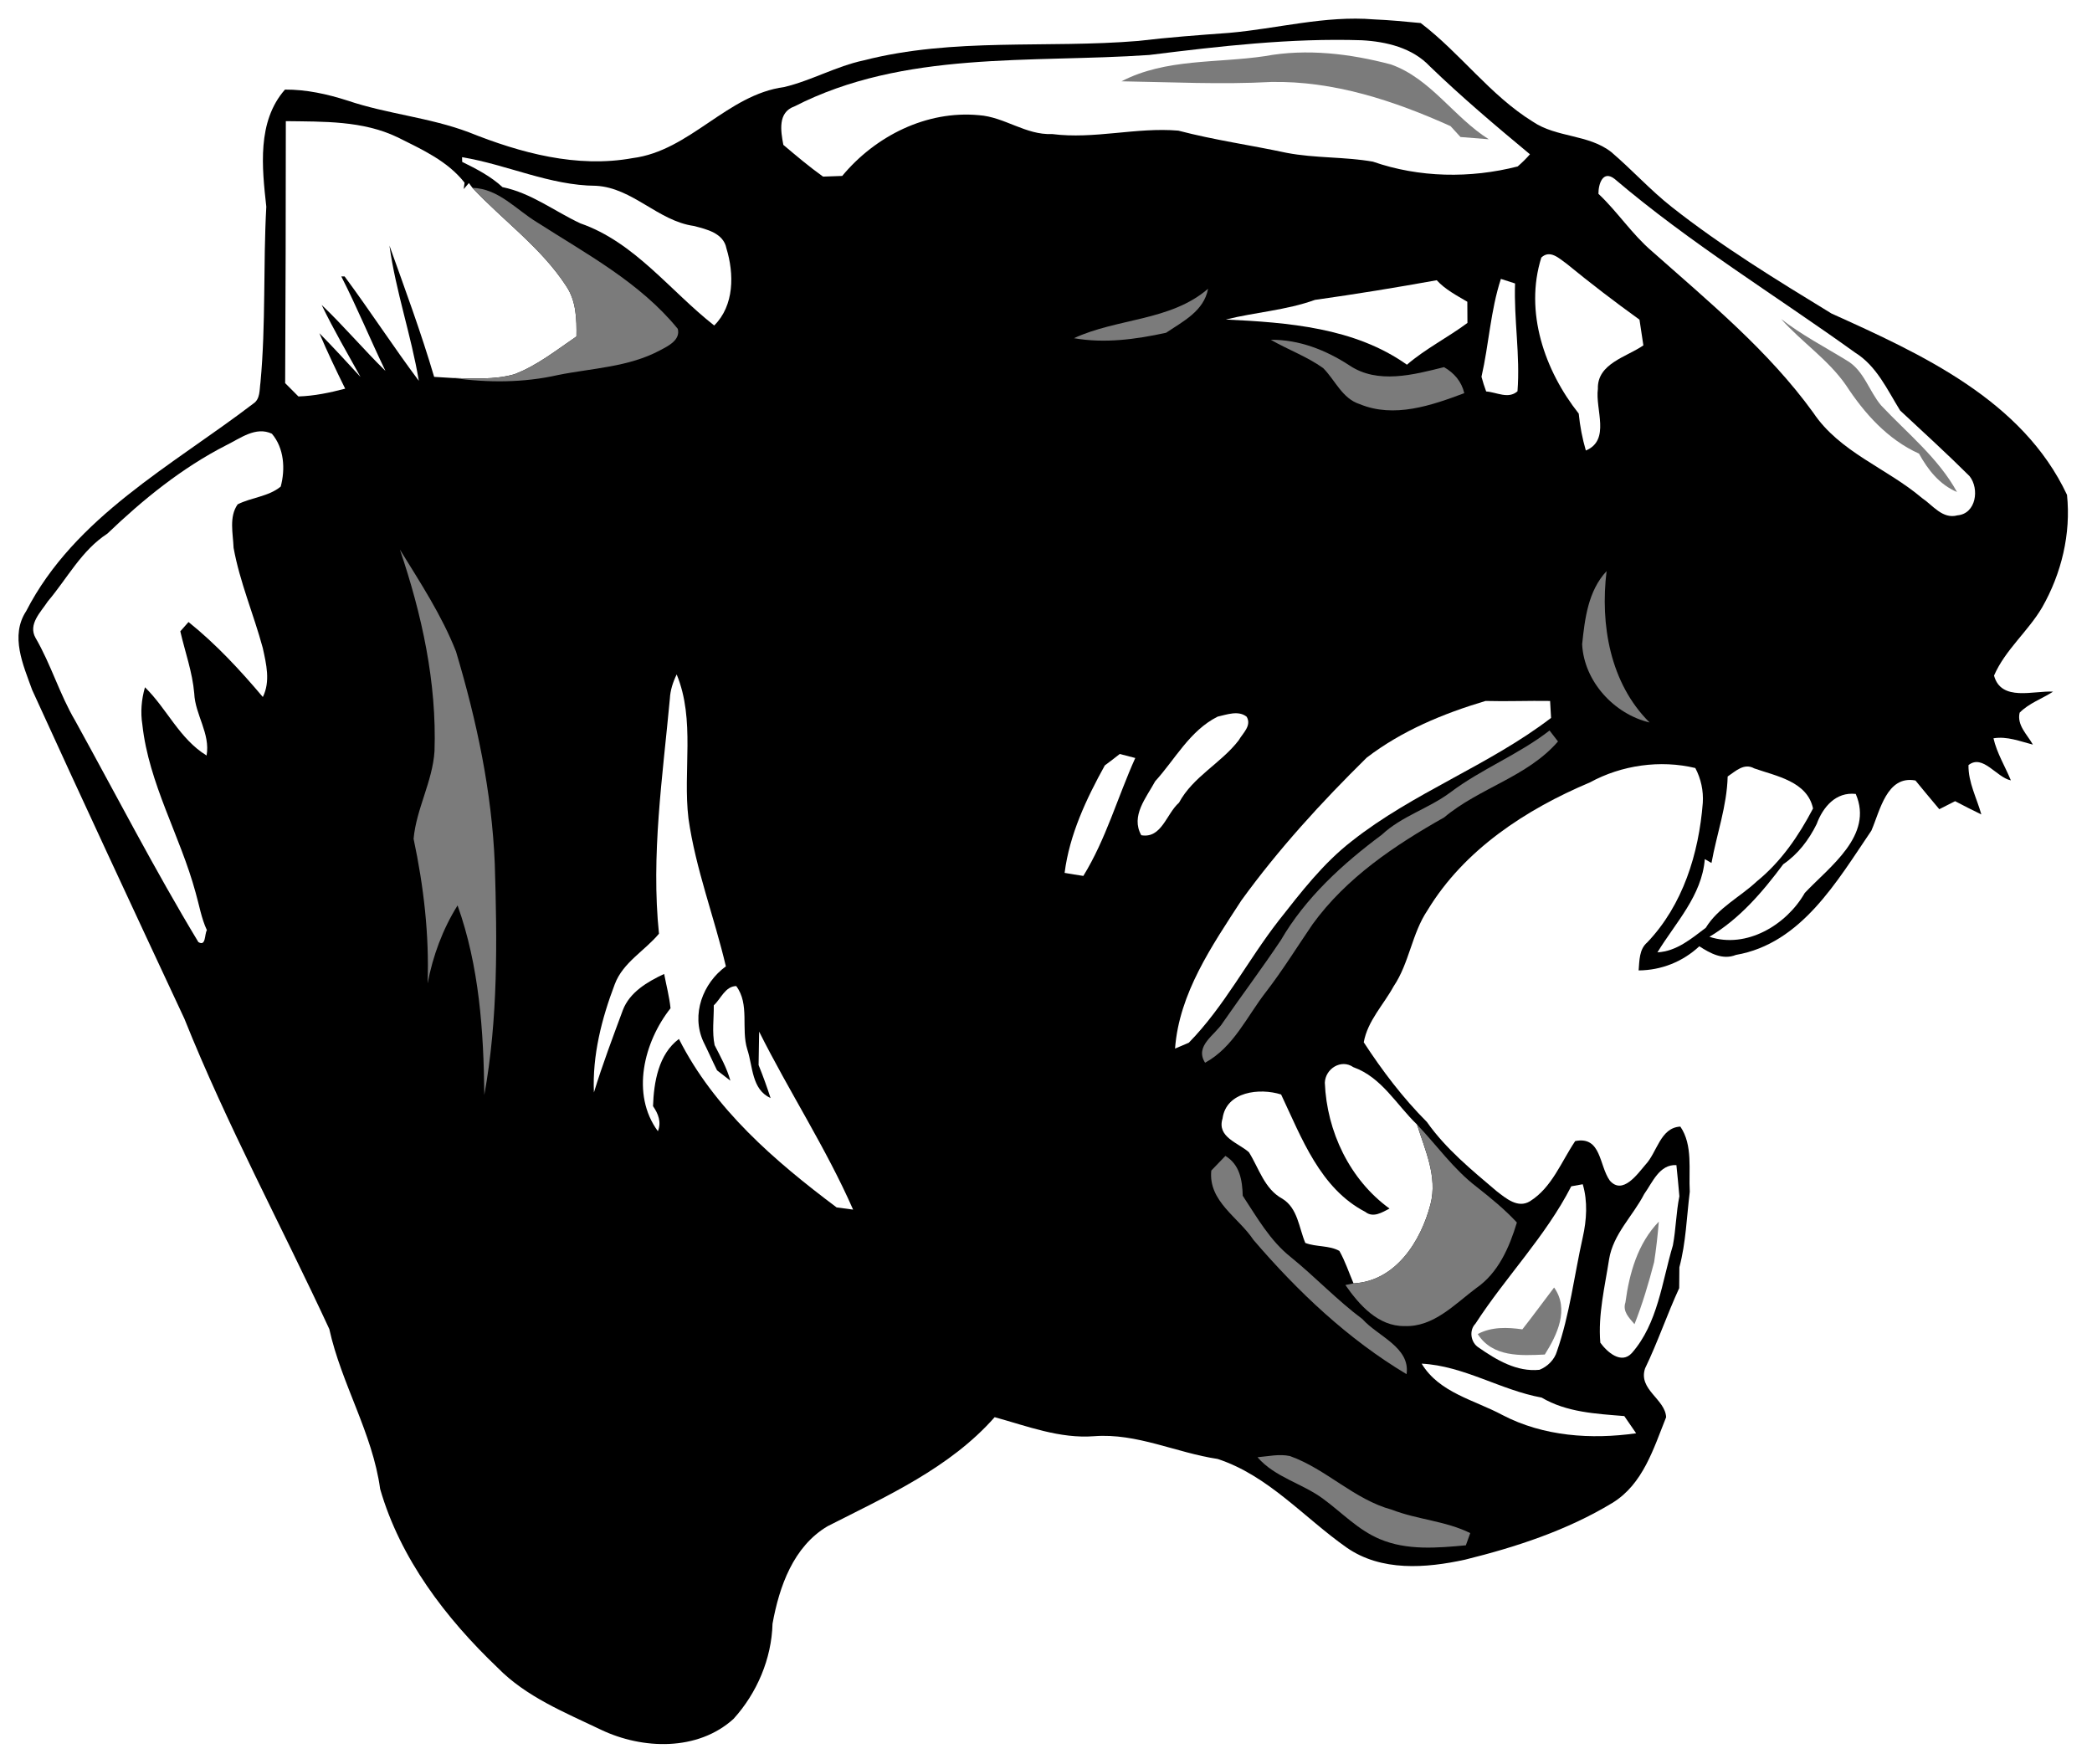 <?xml version="1.0" encoding="UTF-8" ?>
<!DOCTYPE svg PUBLIC "-//W3C//DTD SVG 1.1//EN" "http://www.w3.org/Graphics/SVG/1.1/DTD/svg11.dtd">
<svg width="344pt" height="290pt" viewBox="0 0 344 290" version="1.1" xmlns="http://www.w3.org/2000/svg">
<path fill="#ffffff" d=" M 0.00 0.00 L 344.00 0.00 L 344.00 290.00 L 0.00 290.00 L 0.00 0.00 Z" />
<path fill="#000000" d=" M 202.07 5.41 C 210.02 4.72 217.89 2.52 225.93 3.19 C 228.50 3.30 231.06 3.54 233.62 3.79 C 240.15 8.76 245.03 15.66 252.04 20.00 C 255.96 22.66 261.21 22.06 264.96 25.01 C 268.38 27.93 271.40 31.29 274.94 34.07 C 283.20 40.58 292.20 46.07 301.16 51.55 C 315.99 58.25 332.57 65.79 339.89 81.37 C 340.56 87.77 338.98 94.31 335.80 99.88 C 333.48 103.83 329.73 106.85 327.89 111.09 C 329.07 115.43 334.43 113.53 337.60 113.73 C 335.78 114.91 333.64 115.62 332.10 117.19 C 331.62 119.26 333.36 120.79 334.28 122.44 C 332.16 121.90 330.04 121.03 327.80 121.40 C 328.36 123.85 329.71 126.01 330.66 128.32 C 328.30 127.85 326.04 123.94 323.69 125.81 C 323.64 128.66 325.06 131.24 325.80 133.92 C 324.35 133.22 322.91 132.49 321.49 131.74 C 320.62 132.18 319.75 132.62 318.89 133.06 C 317.57 131.49 316.26 129.92 314.97 128.34 C 310.25 127.45 309.14 133.33 307.72 136.59 C 302.09 144.87 296.22 155.16 285.45 157.02 C 283.27 157.90 281.21 156.75 279.43 155.60 C 276.69 158.15 273.19 159.54 269.45 159.57 C 269.59 157.97 269.52 156.11 270.86 154.97 C 276.73 148.83 279.35 140.34 280.00 132.02 C 280.13 130.04 279.70 128.04 278.77 126.29 C 273.03 124.91 266.66 125.80 261.45 128.65 C 250.92 133.09 240.77 139.71 234.74 149.67 C 232.15 153.51 231.75 158.35 229.16 162.19 C 227.50 165.23 224.88 167.87 224.25 171.39 C 227.31 176.08 230.68 180.53 234.64 184.50 C 237.77 188.94 241.99 192.38 246.09 195.86 C 247.61 197.03 249.59 198.76 251.59 197.52 C 255.20 195.26 256.73 191.02 259.02 187.63 C 263.34 186.77 262.93 191.67 264.72 194.14 C 266.82 196.52 269.22 193.10 270.56 191.53 C 272.51 189.48 273.00 185.42 276.31 185.25 C 278.41 188.32 277.65 192.42 277.86 195.96 C 277.35 200.10 277.23 204.33 276.15 208.38 C 276.14 209.52 276.13 210.66 276.12 211.81 C 274.12 216.16 272.59 220.70 270.51 225.01 C 269.34 228.49 273.84 230.06 273.97 233.04 C 271.90 238.20 270.17 244.05 265.13 247.13 C 257.69 251.64 249.32 254.38 240.91 256.46 C 234.46 257.87 227.12 258.44 221.42 254.46 C 214.42 249.54 208.55 242.63 200.22 239.90 C 193.41 238.88 186.92 235.62 179.92 236.16 C 174.27 236.60 168.90 234.50 163.56 233.03 C 156.21 241.37 145.81 246.01 136.09 250.96 C 130.45 254.29 128.13 260.90 127.03 267.00 C 126.88 272.75 124.47 278.40 120.62 282.64 C 114.74 287.98 105.67 287.69 98.83 284.43 C 92.88 281.58 86.51 279.02 81.82 274.22 C 73.29 266.08 65.82 256.30 62.51 244.84 C 61.26 235.65 56.14 227.57 54.15 218.54 C 46.26 201.51 37.31 184.96 30.32 167.51 C 21.92 149.52 13.53 131.52 5.29 113.45 C 3.82 109.36 1.62 104.57 4.31 100.48 C 12.27 84.98 28.31 76.56 41.65 66.37 C 42.82 65.61 42.65 64.09 42.83 62.89 C 43.73 53.28 43.26 43.62 43.79 33.99 C 43.08 27.56 42.24 19.98 46.86 14.73 C 50.37 14.71 53.82 15.47 57.15 16.54 C 63.68 18.75 70.65 19.31 77.12 21.76 C 85.58 25.15 94.86 27.67 104.02 26.00 C 113.46 24.80 119.55 15.56 128.97 14.31 C 133.44 13.24 137.51 10.89 142.02 9.93 C 156.78 6.14 172.15 7.98 187.18 6.73 C 192.13 6.14 197.10 5.77 202.07 5.41 Z" />
<path fill="#ffffff" d=" M 188.97 9.04 C 200.57 7.60 212.23 6.24 223.94 6.62 C 227.96 6.84 232.25 7.86 235.11 10.90 C 240.37 15.98 245.96 20.70 251.58 25.37 C 250.95 26.09 250.28 26.75 249.56 27.37 C 241.78 29.36 233.37 29.23 225.75 26.58 C 221.06 25.76 216.24 26.03 211.56 25.13 C 205.63 23.86 199.62 23.02 193.76 21.48 C 186.83 20.89 179.93 22.94 173.00 22.04 C 168.69 22.24 165.18 19.23 160.97 18.94 C 152.34 18.13 143.94 22.37 138.49 28.93 C 137.44 28.97 136.39 29.01 135.34 29.04 C 133.07 27.42 130.94 25.62 128.81 23.82 C 128.38 21.55 127.86 18.47 130.63 17.50 C 148.64 8.27 169.44 10.38 188.97 9.04 Z" />
<path fill="#7b7b7b" d=" M 184.42 13.37 C 191.67 9.59 200.13 10.41 207.99 9.23 C 214.88 7.96 222.01 8.82 228.73 10.60 C 235.28 12.93 239.07 19.29 244.81 22.90 C 243.26 22.77 241.71 22.65 240.16 22.53 C 239.61 21.93 239.06 21.34 238.52 20.74 C 229.24 16.56 219.29 13.27 209.00 13.48 C 200.81 13.92 192.61 13.50 184.42 13.37 Z" />
<path fill="#ffffff" d=" M 47.00 19.92 C 53.18 20.01 59.63 19.82 65.34 22.56 C 69.32 24.55 73.57 26.44 76.39 30.04 L 76.25 31.09 L 77.10 30.10 L 77.69 30.89 C 82.76 36.30 88.98 40.71 93.08 47.00 C 94.75 49.44 94.84 52.48 94.79 55.33 C 91.49 57.57 88.32 60.13 84.55 61.55 C 81.30 62.47 77.86 62.22 74.52 62.16 C 73.47 62.10 72.43 62.03 71.39 61.97 C 69.24 54.68 66.60 47.54 64.04 40.38 C 65.08 47.92 67.62 55.13 68.87 62.62 C 64.67 57.01 60.84 51.09 56.66 45.45 C 56.52 45.45 56.25 45.45 56.12 45.45 C 58.72 50.54 60.89 55.84 63.38 60.99 C 59.78 57.47 56.54 53.61 52.89 50.14 C 54.84 54.18 57.11 58.06 59.28 61.98 C 57.05 59.56 54.83 57.13 52.52 54.79 C 53.83 57.88 55.28 60.91 56.76 63.91 C 54.24 64.57 51.69 65.11 49.07 65.19 C 48.35 64.46 47.62 63.73 46.89 63.00 C 46.96 48.64 47.00 34.28 47.00 19.92 Z" />
<path fill="#ffffff" d=" M 75.98 25.85 C 83.36 27.06 90.40 30.51 98.01 30.55 C 104.03 30.88 108.18 36.31 114.06 37.15 C 116.17 37.69 118.97 38.32 119.45 40.84 C 120.73 45.03 120.76 50.23 117.44 53.52 C 110.20 47.85 104.37 39.83 95.44 36.73 C 91.15 34.73 87.37 31.74 82.63 30.77 C 80.70 28.99 78.34 27.77 76.00 26.62 L 75.98 25.85 Z" />
<path fill="#ffffff" d=" M 262.84 31.87 C 262.83 30.22 263.59 27.92 265.51 29.43 C 277.90 39.98 291.83 48.48 305.02 57.96 C 308.61 60.19 310.31 64.06 312.45 67.50 C 316.27 71.07 320.16 74.60 323.87 78.30 C 325.52 80.38 324.95 84.47 321.88 84.74 C 319.41 85.41 317.83 83.08 316.03 81.88 C 310.25 76.97 302.51 74.37 298.16 67.85 C 290.78 57.65 281.01 49.63 271.66 41.33 C 268.36 38.52 265.99 34.83 262.84 31.87 Z" />
<path fill="#7b7b7b" d=" M 77.69 30.89 C 81.99 31.01 84.88 34.48 88.32 36.56 C 96.46 41.78 105.24 46.45 111.45 54.07 C 111.93 55.90 109.87 56.90 108.56 57.59 C 103.38 60.38 97.38 60.53 91.74 61.67 C 86.08 62.95 80.24 62.95 74.52 62.16 C 77.86 62.22 81.30 62.47 84.55 61.55 C 88.32 60.13 91.49 57.57 94.79 55.33 C 94.84 52.48 94.75 49.44 93.08 47.00 C 88.98 40.71 82.76 36.30 77.69 30.89 Z" />
<path fill="#ffffff" d=" M 253.45 42.35 C 254.89 40.99 256.38 42.50 257.60 43.36 C 261.50 46.55 265.50 49.62 269.59 52.56 C 269.81 53.97 270.01 55.38 270.23 56.79 C 267.46 58.71 262.62 59.77 262.75 63.94 C 262.28 67.29 264.88 72.36 260.77 74.08 C 260.19 72.09 259.80 70.06 259.60 68.01 C 253.99 60.92 250.64 51.27 253.45 42.35 Z" />
<path fill="#ffffff" d=" M 216.23 49.31 C 222.92 48.37 229.59 47.28 236.25 46.08 C 237.65 47.61 239.51 48.57 241.28 49.62 C 241.28 50.49 241.29 52.23 241.30 53.10 C 238.06 55.51 234.42 57.33 231.35 59.97 C 222.75 53.86 211.78 53.03 201.57 52.54 C 206.44 51.33 211.49 51.02 216.23 49.31 Z" />
<path fill="#ffffff" d=" M 243.61 61.95 C 244.83 56.62 245.09 51.10 246.80 45.86 C 247.39 46.05 248.55 46.42 249.13 46.61 C 248.92 52.53 249.99 58.42 249.53 64.34 C 248.02 65.68 246.08 64.48 244.38 64.37 C 244.08 63.58 243.83 62.77 243.61 61.95 Z" />
<path fill="#7b7b7b" d=" M 176.60 55.61 C 183.73 52.30 192.48 52.81 198.65 47.48 C 197.97 51.15 194.54 52.84 191.74 54.72 C 186.77 55.80 181.65 56.50 176.60 55.61 Z" />
<path fill="#7b7b7b" d=" M 292.88 52.45 C 296.25 55.08 300.04 57.04 303.67 59.27 C 306.50 60.90 307.32 64.29 309.32 66.66 C 313.63 71.24 318.73 75.32 321.80 80.90 C 318.92 79.68 317.02 77.25 315.55 74.59 C 310.41 72.27 306.59 68.00 303.56 63.36 C 300.63 59.13 296.27 56.26 292.88 52.45 Z" />
<path fill="#7b7b7b" d=" M 208.96 55.87 C 213.64 55.83 218.02 57.56 221.89 60.08 C 226.54 63.21 232.43 61.62 237.45 60.37 C 239.12 61.33 240.34 62.74 240.78 64.65 C 235.37 66.68 229.24 68.80 223.58 66.45 C 220.70 65.53 219.56 62.52 217.58 60.53 C 214.91 58.62 211.79 57.50 208.96 55.87 Z" />
<path fill="#ffffff" d=" M 37.20 73.21 C 39.50 72.09 42.06 70.06 44.71 71.32 C 46.72 73.68 46.94 77.12 46.16 80.01 C 44.14 81.67 41.37 81.78 39.08 82.93 C 37.63 84.99 38.32 87.73 38.41 90.08 C 39.43 95.72 41.72 101.03 43.21 106.55 C 43.79 109.20 44.49 112.05 43.22 114.61 C 39.48 110.18 35.53 105.92 31.00 102.28 C 30.66 102.66 29.99 103.43 29.65 103.81 C 30.43 107.21 31.64 110.51 31.94 114.01 C 32.09 117.55 34.61 120.61 33.97 124.23 C 29.52 121.51 27.46 116.55 23.84 113.01 C 23.26 115.01 23.08 117.10 23.41 119.16 C 24.47 128.87 29.63 137.43 32.16 146.75 C 32.76 148.82 33.10 150.98 34.02 152.95 C 33.60 153.63 33.90 155.68 32.62 154.91 C 25.44 143.03 19.08 130.68 12.37 118.52 C 9.80 114.16 8.39 109.26 5.84 104.88 C 4.58 102.64 6.72 100.64 7.86 98.89 C 11.06 95.11 13.40 90.51 17.65 87.75 C 23.53 82.12 29.92 76.93 37.20 73.21 Z" />
<path fill="#7b7b7b" d=" M 65.76 90.37 C 69.10 95.79 72.64 101.17 74.98 107.12 C 78.38 118.47 80.88 130.18 81.36 142.05 C 81.75 154.72 81.91 167.52 79.64 180.04 C 79.53 169.54 78.80 158.84 75.24 148.88 C 72.79 152.80 71.18 157.18 70.31 161.71 C 70.60 153.71 69.67 145.74 68.01 137.93 C 68.45 133.01 71.13 128.51 71.45 123.51 C 71.83 112.20 69.37 101.04 65.76 90.37 Z" />
<path fill="#7b7b7b" d=" M 260.16 105.94 C 260.60 101.72 261.15 97.15 264.18 93.91 C 263.11 102.69 264.74 112.34 271.25 118.80 C 265.38 117.40 260.47 112.02 260.16 105.94 Z" />
<path fill="#ffffff" d=" M 110.15 114.89 C 110.22 113.49 110.66 112.15 111.27 110.90 C 114.36 118.39 112.27 126.75 113.21 134.60 C 114.39 142.90 117.45 150.78 119.36 158.90 C 115.56 161.67 113.64 166.81 115.64 171.24 C 116.42 172.81 117.13 174.43 117.91 176.00 C 118.63 176.57 119.36 177.14 120.10 177.70 C 119.53 175.63 118.48 173.76 117.51 171.86 C 117.06 169.71 117.40 167.49 117.37 165.31 C 118.55 164.24 119.23 162.19 121.06 162.14 C 123.31 165.14 121.82 169.15 122.88 172.55 C 123.82 175.39 123.58 179.12 126.71 180.56 C 126.12 178.73 125.46 176.91 124.74 175.13 C 124.76 173.29 124.79 171.46 124.83 169.63 C 129.76 179.50 135.84 188.79 140.28 198.90 C 139.60 198.81 138.25 198.63 137.57 198.54 C 127.42 190.93 117.45 182.36 111.64 170.84 C 108.28 173.33 107.51 177.97 107.38 181.89 C 108.24 183.13 108.79 184.52 108.18 186.01 C 103.70 179.91 105.89 171.32 110.26 165.79 C 110.06 163.88 109.57 162.03 109.21 160.15 C 106.47 161.43 103.53 163.15 102.41 166.12 C 100.75 170.60 99.06 175.07 97.66 179.64 C 97.39 173.54 98.94 167.49 101.09 161.84 C 102.45 158.23 106.00 156.37 108.36 153.53 C 107.03 140.63 108.96 127.73 110.15 114.89 Z" />
<path fill="#ffffff" d=" M 244.27 115.26 C 247.81 115.36 251.35 115.20 254.89 115.26 C 254.93 115.96 255.01 117.36 255.05 118.05 C 244.80 125.89 232.40 130.31 222.27 138.32 C 217.56 141.97 213.91 146.74 210.25 151.39 C 205.15 157.94 201.33 165.49 195.48 171.46 C 194.92 171.70 193.78 172.18 193.22 172.42 C 193.90 163.30 199.29 155.52 204.12 148.07 C 210.24 139.62 217.31 131.89 224.74 124.58 C 230.52 120.15 237.33 117.33 244.27 115.26 Z" />
<path fill="#ffffff" d=" M 189.95 128.47 C 193.26 124.83 195.63 120.15 200.22 117.84 C 201.72 117.51 203.65 116.76 205.00 117.86 C 205.86 119.34 204.34 120.57 203.68 121.74 C 200.77 125.52 196.18 127.70 193.87 131.99 C 191.79 133.81 191.02 137.92 187.67 137.34 C 185.88 134.17 188.50 131.16 189.95 128.47 Z" />
<path fill="#7b7b7b" d=" M 238.47 130.31 C 243.61 126.43 249.71 124.08 254.80 120.12 C 255.15 120.57 255.84 121.47 256.19 121.92 C 251.14 127.76 243.27 129.54 237.47 134.41 C 229.35 138.99 221.39 144.32 215.84 151.97 C 213.30 155.69 210.93 159.53 208.17 163.11 C 205.02 167.15 202.86 172.18 198.16 174.75 C 196.38 171.94 199.82 170.21 201.11 168.11 C 204.25 163.59 207.55 159.18 210.61 154.61 C 214.68 147.60 220.78 142.05 227.23 137.25 C 230.50 134.19 234.92 132.96 238.47 130.31 Z" />
<path fill="#ffffff" d=" M 181.67 125.86 C 182.50 125.25 183.32 124.62 184.13 123.98 C 184.77 124.15 186.04 124.48 186.68 124.64 C 183.77 131.09 181.86 137.99 178.14 144.03 C 177.11 143.88 176.08 143.71 175.06 143.53 C 175.86 137.23 178.63 131.36 181.67 125.86 Z" />
<path fill="#ffffff" d=" M 284.09 127.68 C 285.39 126.81 286.79 125.41 288.46 126.35 C 292.10 127.63 297.17 128.48 298.13 132.94 C 295.77 137.44 292.87 141.69 288.89 144.92 C 286.13 147.51 282.52 149.25 280.49 152.56 C 278.09 154.36 275.71 156.42 272.54 156.60 C 275.52 151.71 279.85 147.29 280.33 141.27 C 280.60 141.43 281.15 141.74 281.43 141.90 C 282.29 137.15 283.97 132.55 284.09 127.68 Z" />
<path fill="#ffffff" d=" M 298.72 135.51 C 299.75 132.72 301.86 130.18 305.15 130.55 C 308.11 137.39 300.88 142.47 296.77 146.83 C 293.76 152.10 287.17 156.05 281.09 154.04 C 286.07 151.08 289.81 146.69 293.23 142.11 C 295.65 140.46 297.43 138.12 298.72 135.51 Z" />
<path fill="#ffffff" d=" M 217.85 178.04 C 217.93 175.73 220.54 174.08 222.54 175.48 C 227.21 177.15 229.62 181.66 233.01 184.91 C 234.33 189.13 236.40 193.47 235.23 198.00 C 233.66 204.08 229.51 210.67 222.57 211.03 C 221.80 209.24 221.20 207.38 220.24 205.69 C 218.54 204.75 216.44 205.07 214.64 204.38 C 213.58 201.88 213.41 198.66 210.85 197.10 C 207.91 195.50 207.03 192.12 205.37 189.47 C 203.61 187.90 200.07 186.99 201.03 183.92 C 201.64 179.47 207.14 178.85 210.66 179.97 C 214.03 187.09 217.07 195.41 224.50 199.27 C 225.81 200.31 227.25 199.36 228.49 198.73 C 221.94 193.99 218.17 186.04 217.85 178.04 Z" />
<path fill="#7b7b7b" d=" M 233.01 184.91 C 236.27 188.34 239.03 192.27 242.81 195.16 C 245.13 196.99 247.42 198.85 249.43 201.02 C 248.20 205.10 246.37 209.32 242.74 211.81 C 239.21 214.45 235.73 218.24 230.96 218.05 C 226.64 218.12 223.49 214.56 221.23 211.30 L 222.57 211.03 C 229.51 210.67 233.66 204.08 235.23 198.00 C 236.40 193.47 234.33 189.13 233.01 184.91 Z" />
<path fill="#7b7b7b" d=" M 199.18 192.48 C 199.76 191.87 200.92 190.67 201.50 190.07 C 203.87 191.51 204.28 194.07 204.35 196.62 C 206.70 200.18 208.83 204.00 212.24 206.70 C 216.28 209.98 219.86 213.79 224.04 216.91 C 226.55 219.73 231.93 221.54 231.29 225.96 C 221.64 220.19 213.40 212.38 206.12 203.89 C 203.65 200.16 198.67 197.55 199.18 192.48 Z" />
<path fill="#ffffff" d=" M 270.37 196.33 C 271.74 194.42 272.86 191.44 275.66 191.58 C 275.84 193.28 276.00 194.99 276.15 196.71 C 275.61 199.37 275.59 202.11 275.08 204.79 C 273.28 210.80 272.62 217.59 268.34 222.48 C 266.59 224.40 264.26 222.32 263.15 220.78 C 262.76 216.17 263.89 211.60 264.59 207.08 C 265.26 202.91 268.51 199.95 270.37 196.33 Z" />
<path fill="#ffffff" d=" M 258.37 195.07 C 258.84 194.99 259.79 194.82 260.26 194.73 C 261.10 197.56 260.90 200.62 260.26 203.47 C 258.86 209.71 258.13 216.13 256.02 222.19 C 255.62 223.58 254.47 224.71 253.15 225.24 C 249.42 225.63 246.07 223.62 243.14 221.58 C 241.84 220.77 241.52 218.77 242.62 217.65 C 247.61 209.94 254.16 203.30 258.37 195.07 Z" />
<path fill="#7b7b7b" d=" M 267.28 214.15 C 267.93 209.34 269.30 204.45 272.77 200.88 C 272.59 203.10 272.34 205.32 272.00 207.53 C 271.10 210.99 270.08 214.42 268.77 217.74 C 267.90 216.70 266.77 215.66 267.28 214.15 Z" />
<path fill="#7b7b7b" d=" M 255.55 211.71 C 258.09 215.28 256.06 219.49 254.02 222.73 C 250.05 222.92 245.43 223.19 242.99 219.36 C 245.28 218.15 247.84 218.24 250.33 218.59 C 252.12 216.33 253.80 213.99 255.55 211.71 Z" />
<path fill="#ffffff" d=" M 233.77 224.23 C 240.72 224.59 246.75 228.58 253.50 229.81 C 257.61 232.24 262.45 232.47 267.09 232.85 C 267.58 233.56 268.55 234.97 269.04 235.68 C 261.66 236.73 253.79 236.19 247.08 232.69 C 242.46 230.20 236.66 229.03 233.77 224.23 Z" />
<path fill="#7b7b7b" d=" M 206.78 239.62 C 208.54 239.47 210.33 239.05 212.10 239.42 C 218.10 241.56 222.66 246.57 228.88 248.25 C 233.07 249.88 237.70 250.08 241.76 252.09 C 241.58 252.59 241.22 253.60 241.04 254.10 C 236.34 254.54 231.35 254.97 226.89 253.08 C 223.31 251.58 220.63 248.69 217.56 246.45 C 214.12 243.90 209.66 242.94 206.78 239.62 Z" />
</svg>
